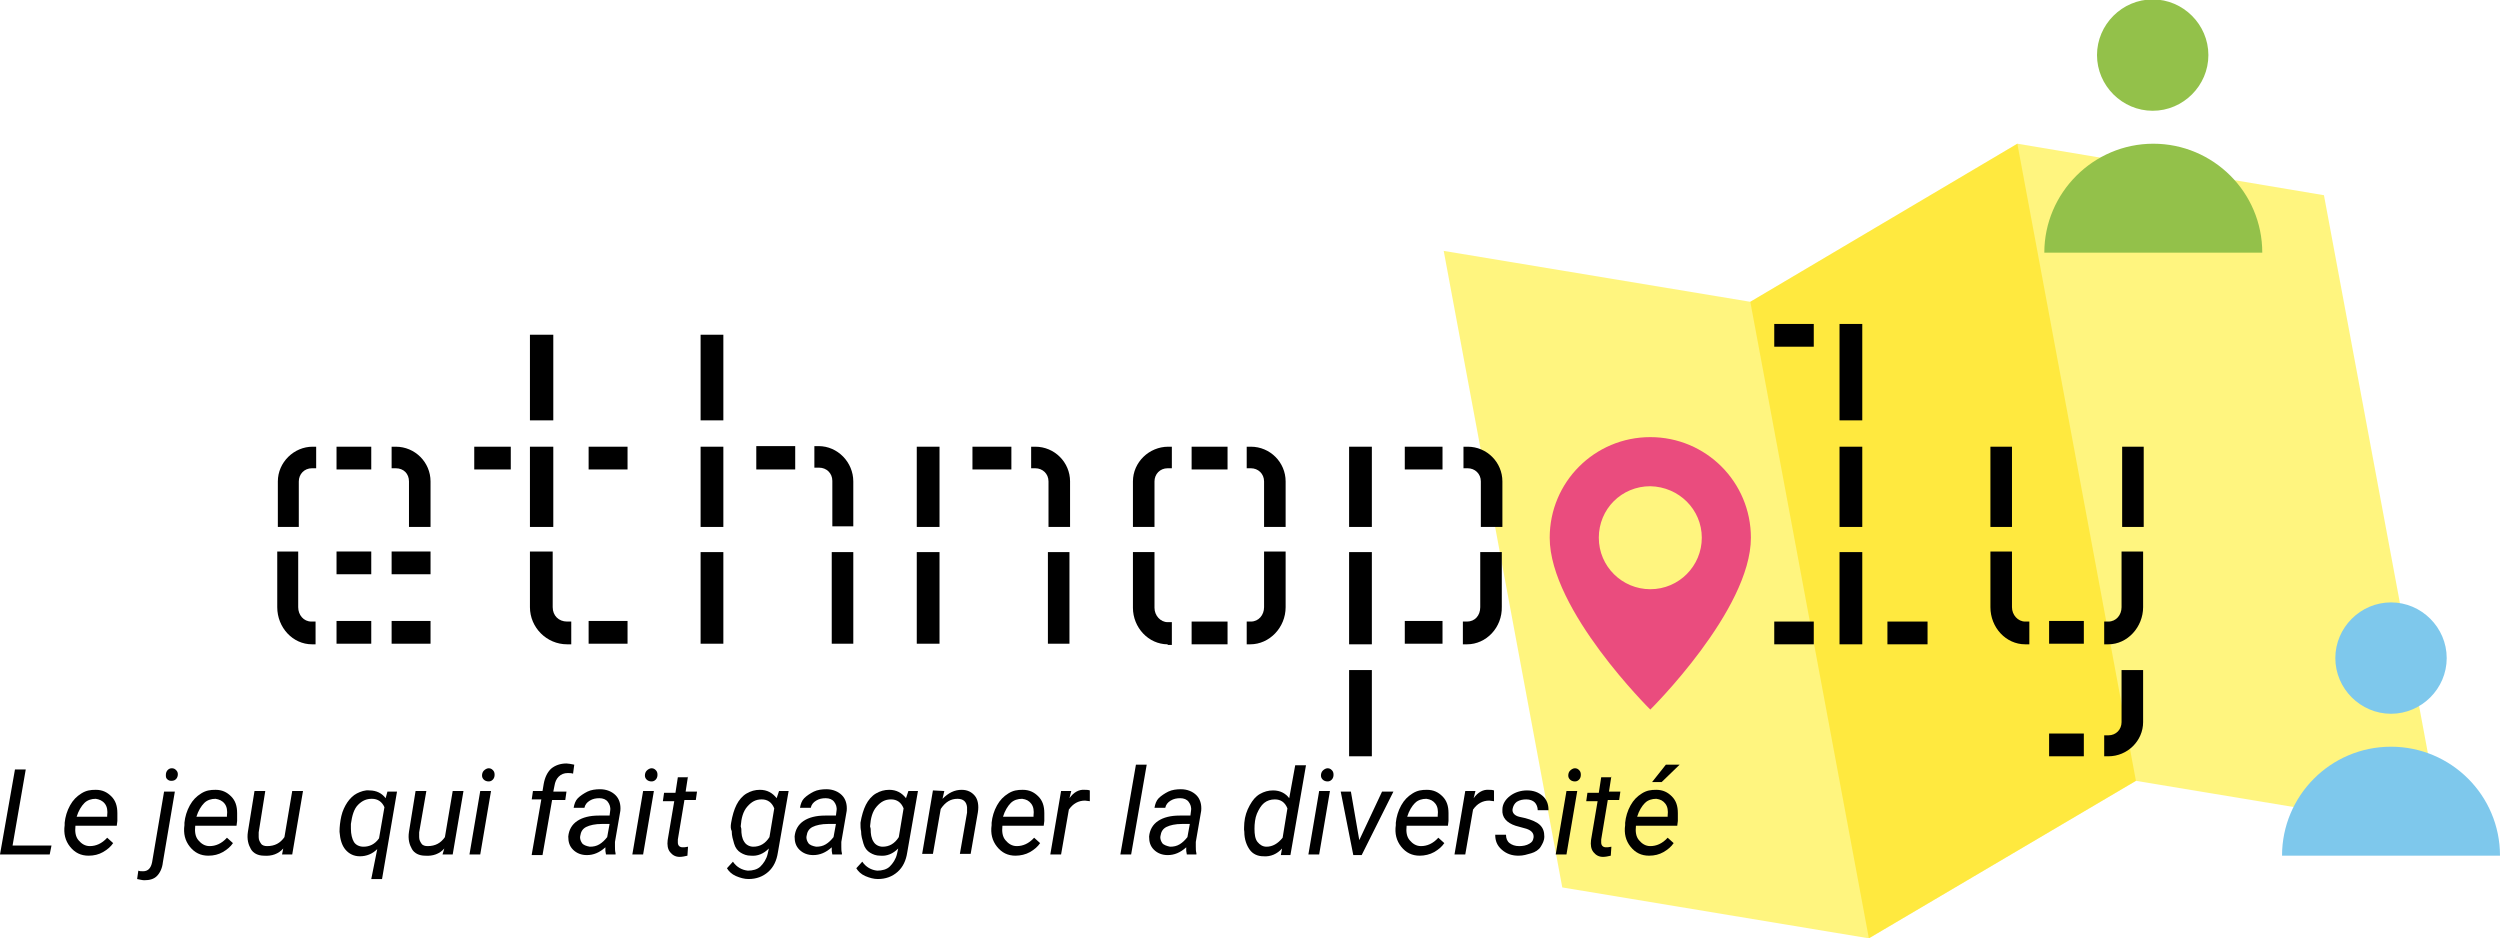 <?xml version="1.0" encoding="utf-8"?>
<!-- Generator: Adobe Illustrator 25.0.0, SVG Export Plug-In . SVG Version: 6.00 Build 0)  -->
<svg version="1.1" xmlns="http://www.w3.org/2000/svg" xmlns:xlink="http://www.w3.org/1999/xlink" x="0px" y="0px"
	 viewBox="0 0 417.5 156.7" style="enable-background:new 0 0 417.5 156.7;" xml:space="preserve">
<style type="text/css">
	.st0{opacity:0.5;fill:#FFEC00;}
	.st1{opacity:0.5;fill:#FFDE00;}
	.st2{fill:#EA4C7E;}
	.st3{fill:#93C14A;}
	.st4{fill:#7EC8EC;}
</style>
<g id="Fond">
</g>
<g id="Layout">
	<g>
		<polygon class="st0" points="336.9,24 388.1,32.6 407.9,138.9 356.7,130.4 312.1,156.7 260.9,148.2 241.1,41.9 292.3,50.4 		"/>
		<polygon class="st1" points="292.3,50.4 312.1,156.7 356.7,130.4 336.9,24 		"/>
		<g>
			<g>
				<g>
					<rect x="56.2" y="74.6" width="5.8" height="3.8"/>
					<path d="M68.3,88v-7.6c0-1.3-0.9-2.2-2.2-2.2h-0.7v-3.6h0.7c3.2,0,5.8,2.6,5.8,5.8V88H68.3z"/>
					<path d="M52.1,78.2c-1.3,0-2.2,1-2.2,2.2V88h-3.5v-7.6c0-3.2,2.7-5.8,5.8-5.8h0.6v3.6H52.1z"/>
					<rect x="65.4" y="92.1" width="6.5" height="3.8"/>
					<rect x="56.2" y="92.1" width="5.8" height="3.8"/>
					<path d="M52.1,107.6c-3.2,0-5.8-2.8-5.8-6.2v-9.3h3.5v9.3c0,1.3,0.9,2.4,2.2,2.4h0.7v3.8H52.1z"/>
					<rect x="65.4" y="103.7" width="6.5" height="3.8"/>
					<rect x="56.2" y="103.7" width="5.8" height="3.8"/>
				</g>
				<g>
					<rect x="88.5" y="55.9" width="3.9" height="14.3"/>
					<rect x="98.3" y="74.6" width="6.5" height="3.8"/>
					<rect x="79.2" y="74.6" width="6.1" height="3.8"/>
					<rect x="88.5" y="74.6" width="3.9" height="13.4"/>
					<path d="M94.7,107.6c-3.4,0-6.2-2.8-6.2-6.2v-9.3h3.8v9.3c0,1.4,1,2.4,2.4,2.4h0.7v3.8H94.7z"/>
					<rect x="98.3" y="103.7" width="6.5" height="3.8"/>
				</g>
				<g>
					<rect x="117" y="55.9" width="3.8" height="14.3"/>
					<rect x="126.3" y="74.5" width="6.5" height="3.9"/>
					<path d="M139,87.9v-7.6c0-1.3-1-2.2-2.2-2.2H136v-3.6h0.7c3.2,0,5.8,2.7,5.8,5.9v7.5H139z"/>
					<rect x="117" y="74.6" width="3.8" height="13.4"/>
					<rect x="138.9" y="92.2" width="3.6" height="15.3"/>
					<rect x="117" y="92.2" width="3.8" height="15.3"/>
				</g>
				<g>
					<rect x="162.4" y="74.6" width="6.5" height="3.8"/>
					<path d="M175.1,88v-7.6c0-1.3-1-2.2-2.2-2.2h-0.7v-3.6h0.7c3.2,0,5.8,2.6,5.8,5.8V88H175.1z"/>
					<rect x="153.1" y="74.6" width="3.8" height="13.4"/>
					<rect x="175" y="92.2" width="3.6" height="15.3"/>
					<rect x="153.1" y="92.2" width="3.8" height="15.3"/>
				</g>
				<g>
					<rect x="199" y="74.6" width="6" height="3.8"/>
					<path d="M211.1,88v-7.6c0-1.3-1-2.2-2.2-2.2h-0.7v-3.6h0.7c3.2,0,5.8,2.6,5.8,5.8V88H211.1z"/>
					<path d="M195,78.2c-1.3,0-2.2,1-2.2,2.2V88h-3.6v-7.6c0-3.2,2.7-5.8,5.9-5.8h0.6v3.6H195z"/>
					<path d="M208.8,107.6h-0.6v-3.8h0.7c1.3,0,2.2-1.1,2.2-2.4v-9.3h3.6v9.3C214.7,104.8,212,107.6,208.8,107.6z"/>
					<path d="M195,107.6c-3.2,0-5.8-2.8-5.8-6.1v-9.3h3.6v9.3c0,1.3,1,2.4,2.2,2.4h0.7v3.8H195z"/>
					<rect x="199" y="103.8" width="6" height="3.8"/>
				</g>
				<g>
					<path d="M247.3,88v-7.6c0-1.3-1-2.2-2.2-2.2h-0.7v-3.6h0.7c3.2,0,5.8,2.6,5.8,5.8V88H247.3z"/>
					<rect x="234.6" y="74.6" width="6.3" height="3.8"/>
					<rect x="225.3" y="74.6" width="3.8" height="13.4"/>
					<path d="M245,107.6h-0.7v-3.8h0.7c1.3,0,2.2-1,2.2-2.4v-9.2h3.6v9.1C250.9,104.8,248.2,107.6,245,107.6z"/>
					<rect x="225.3" y="92.2" width="3.8" height="15.4"/>
					<rect x="234.6" y="103.7" width="6.3" height="3.8"/>
					<rect x="225.3" y="111.9" width="3.8" height="14.4"/>
				</g>
				<g>
					<rect x="307.2" y="54.1" width="3.8" height="16.1"/>
					<rect x="307.2" y="74.6" width="3.8" height="13.4"/>
					<rect x="307.2" y="92.2" width="3.8" height="15.4"/>
					<rect x="315.2" y="103.8" width="6.7" height="3.8"/>
					<rect x="296.3" y="103.8" width="6.6" height="3.8"/>
				</g>
				<g>
					<rect x="354.4" y="74.6" width="3.6" height="13.4"/>
					<rect x="332.4" y="74.6" width="3.6" height="13.4"/>
					<path d="M352.1,107.6h-0.7v-3.8h0.7c1.3,0,2.2-1.1,2.2-2.4v-9.3h3.6v9.3C357.9,104.7,355.3,107.6,352.1,107.6z"/>
					<path d="M338.2,107.6c-3.2,0-5.8-2.8-5.8-6.2v-9.3h3.6v9.3c0,1.3,1,2.4,2.2,2.4h0.7v3.8H338.2z"/>
					<rect x="342.2" y="103.7" width="5.8" height="3.8"/>
					<path d="M352.1,126.3h-0.7v-3.5h0.7c1.3,0,2.2-1,2.2-2.2v-8.7h3.6v8.7C357.9,123.7,355.3,126.3,352.1,126.3z"/>
					<rect x="342.2" y="122.5" width="5.8" height="3.8"/>
				</g>
				<g>
					<rect x="296.3" y="54.1" width="6.6" height="3.8"/>
				</g>
			</g>
		</g>
	</g>
	<g>
		<path class="st2" d="M284.2,89.8c0,4.7-3.8,8.6-8.6,8.6c-4.7,0-8.6-3.8-8.6-8.6s3.8-8.6,8.6-8.6C280.4,81.3,284.2,85.1,284.2,89.8
			z M292.4,89.8c0-9.3-7.5-16.8-16.8-16.8c-9.3,0-16.8,7.5-16.8,16.8c0,12.1,16.8,28.7,16.8,28.7S292.4,101.9,292.4,89.8z"/>
	</g>
	<path class="st3" d="M368.8,9.2c0,5.1-4.2,9.3-9.3,9.3s-9.3-4.2-9.3-9.3s4.2-9.3,9.3-9.3S368.8,4.1,368.8,9.2z M377.8,42.2
		c0-10.1-8.2-18.2-18.2-18.2s-18.2,8.2-18.2,18.2H377.8z"/>
	<g>
		<path class="st4" d="M408.6,109.9c0,5.1-4.2,9.3-9.3,9.3c-5.1,0-9.3-4.2-9.3-9.3c0-5.1,4.2-9.3,9.3-9.3
			C404.4,100.6,408.6,104.8,408.6,109.9z M417.5,142.9c0-10.1-8.2-18.2-18.2-18.2c-10.1,0-18.2,8.2-18.2,18.2H417.5z"/>
	</g>
	<g>
		<path d="M2.1,141.2h6.5l-0.3,1.5H0l2.5-14.2h1.8L2.1,141.2z"/>
		<path d="M14.8,142.9c-1.3,0-2.3-0.5-3.1-1.5s-1.1-2.2-0.9-3.6l0-0.4c0.1-1,0.4-2,0.9-2.9s1.1-1.5,1.9-2s1.5-0.6,2.4-0.6
			c1.1,0,1.9,0.4,2.6,1.1s1,1.6,1,2.8c0,0.4,0,0.8,0,1.3l-0.1,0.8h-6.9c-0.1,1,0,1.8,0.5,2.4s1.1,1,1.9,1c1,0,2-0.4,2.9-1.4l1,0.9
			c-0.4,0.6-1,1.1-1.7,1.5S15.7,142.9,14.8,142.9z M16,133.4c-0.7,0-1.4,0.2-1.9,0.7s-1,1.3-1.3,2.3l5.1,0l0-0.2
			c0.1-0.8,0-1.5-0.4-2S16.6,133.5,16,133.4z"/>
		<path d="M29.2,132.2l-2,11.8c-0.1,1-0.5,1.8-1,2.3S25,147,24.1,147c-0.3,0-0.7-0.1-1.2-0.2l0.2-1.4c0.2,0.1,0.5,0.1,0.8,0.1
			c0.8,0,1.3-0.5,1.5-1.5l2-11.8H29.2z M27.7,129.4c0-0.3,0.1-0.6,0.3-0.8s0.4-0.3,0.7-0.3c0.3,0,0.5,0.1,0.7,0.3s0.3,0.4,0.3,0.7
			c0,0.3-0.1,0.6-0.3,0.8s-0.4,0.3-0.8,0.3c-0.3,0-0.5-0.1-0.7-0.3S27.7,129.7,27.7,129.4z"/>
		<path d="M34.8,142.9c-1.3,0-2.3-0.5-3.1-1.5s-1.1-2.2-0.9-3.6l0-0.4c0.1-1,0.4-2,0.9-2.9s1.1-1.5,1.9-2s1.5-0.6,2.4-0.6
			c1.1,0,1.9,0.4,2.6,1.1s1,1.6,1,2.8c0,0.4,0,0.8,0,1.3l-0.1,0.8h-6.9c-0.1,1,0,1.8,0.5,2.4s1.1,1,1.9,1c1,0,2-0.4,2.9-1.4l1,0.9
			c-0.4,0.6-1,1.1-1.7,1.5S35.7,142.9,34.8,142.9z M36,133.4c-0.7,0-1.4,0.2-1.9,0.7s-1,1.3-1.3,2.3l5.1,0l0-0.2
			c0.1-0.8,0-1.5-0.4-2S36.6,133.5,36,133.4z"/>
		<path d="M47.3,141.7c-0.8,0.9-1.9,1.3-3.2,1.2c-1,0-1.8-0.4-2.2-1.1s-0.7-1.6-0.5-2.9l1.1-6.8h1.8l-1.1,6.9c0,0.3,0,0.6,0,0.8
			c0,0.5,0.2,0.8,0.4,1.1s0.6,0.4,1,0.4c1.3,0,2.2-0.5,2.9-1.5l1.3-7.7h1.8l-1.8,10.6h-1.7L47.3,141.7z"/>
		<path d="M61.7,132c1.2,0,2.1,0.5,2.7,1.3l0.3-1.1h1.6l-2.5,14.6h-1.8l1-5c-0.8,0.8-1.8,1.2-2.9,1.2c-1,0-1.8-0.4-2.4-1.1
			s-0.9-1.7-1-3c0-0.8,0.1-1.7,0.3-2.6s0.6-1.7,1-2.3s1-1.2,1.6-1.5S61,131.9,61.7,132z M58.6,137.6l0,0.8c0,0.9,0.2,1.7,0.5,2.2
			s0.9,0.8,1.6,0.8c1,0,1.9-0.4,2.6-1.4l0.9-5.2c-0.4-0.9-1.1-1.4-2.1-1.4c-0.9,0-1.6,0.3-2.3,1S58.8,136.2,58.6,137.6z"/>
		<path d="M74.2,141.7c-0.8,0.9-1.9,1.3-3.2,1.2c-1,0-1.8-0.4-2.2-1.1s-0.7-1.6-0.5-2.9l1.1-6.8h1.8L70,139c0,0.3,0,0.6,0,0.8
			c0,0.5,0.2,0.8,0.4,1.1s0.6,0.4,1,0.4c1.3,0,2.2-0.5,2.9-1.5l1.3-7.7h1.8l-1.8,10.6h-1.7L74.2,141.7z"/>
		<path d="M80.2,142.7h-1.8l1.8-10.6H82L80.2,142.7z M81.6,128.3c0.3,0,0.5,0.1,0.7,0.3s0.3,0.4,0.3,0.8c0,0.3-0.1,0.6-0.3,0.8
			s-0.4,0.3-0.7,0.3s-0.6-0.1-0.8-0.3s-0.3-0.4-0.3-0.7s0.1-0.6,0.3-0.8S81.3,128.3,81.6,128.3z"/>
		<path d="M88.8,142.7l1.6-9.2h-1.6l0.2-1.4h1.6l0.2-1.2c0.2-1.1,0.6-1.9,1.2-2.5c0.7-0.6,1.6-0.9,2.6-0.9c0.3,0,0.8,0.1,1.3,0.2
			l-0.2,1.5c-0.3-0.1-0.6-0.1-0.9-0.1c-0.6,0-1.1,0.2-1.5,0.6c-0.4,0.4-0.6,0.9-0.7,1.5l-0.2,1h2.2l-0.2,1.4h-2.2l-1.6,9.2H88.8z"/>
		<path d="M101.2,142.7c0-0.2-0.1-0.4-0.1-0.6l0-0.6c-1,0.9-2,1.3-3.1,1.3c-0.9,0-1.7-0.3-2.3-0.9s-0.8-1.3-0.8-2.2
			c0.1-1.1,0.6-2,1.5-2.6s2.1-0.9,3.6-0.9l1.8,0l0.1-0.8c0.1-0.6-0.1-1.1-0.4-1.5s-0.8-0.6-1.4-0.6c-0.6,0-1.1,0.1-1.6,0.4
			s-0.8,0.7-0.9,1.2l-1.8,0c0.1-0.6,0.3-1.2,0.7-1.6s1-0.8,1.6-1.1s1.4-0.4,2.1-0.4c1.1,0,2,0.4,2.6,1s0.9,1.5,0.8,2.6l-0.9,5.2
			l0,0.8c0,0.4,0,0.7,0.1,1.1l0,0.2H101.2z M98.5,141.4c0.6,0,1.1-0.1,1.6-0.4s0.9-0.7,1.3-1.2l0.4-2.2l-1.3,0c-1.1,0-2,0.2-2.6,0.5
			s-0.9,0.8-1,1.5c-0.1,0.5,0.1,0.9,0.3,1.2S97.9,141.3,98.5,141.4z"/>
		<path d="M107.4,142.7h-1.8l1.8-10.6h1.8L107.4,142.7z M108.8,128.3c0.3,0,0.5,0.1,0.7,0.3s0.3,0.4,0.3,0.8c0,0.3-0.1,0.6-0.3,0.8
			s-0.4,0.3-0.7,0.3s-0.6-0.1-0.8-0.3s-0.3-0.4-0.3-0.7s0.1-0.6,0.3-0.8S108.5,128.3,108.8,128.3z"/>
		<path d="M114.9,129.6l-0.4,2.6h1.9l-0.2,1.4h-1.9l-1.1,6.6c0,0.2,0,0.3,0,0.5c0,0.5,0.3,0.8,0.8,0.8c0.2,0,0.5,0,0.9-0.1l-0.1,1.5
			c-0.4,0.1-0.9,0.2-1.3,0.2c-0.7,0-1.2-0.3-1.6-0.8s-0.5-1.2-0.4-2l1.1-6.5h-1.9l0.2-1.4h1.9l0.4-2.6H114.9z"/>
		<path d="M122.1,137.4c0.2-1.2,0.5-2.2,0.9-3s1-1.5,1.7-1.9s1.4-0.6,2.2-0.6c1.2,0,2.1,0.5,2.8,1.4l0.4-1.2h1.6l-1.8,10.3
			c-0.2,1.3-0.7,2.4-1.6,3.2s-2,1.2-3.3,1.2c-0.7,0-1.4-0.2-2.1-0.5s-1.2-0.8-1.5-1.3l1-1.1c0.6,0.9,1.5,1.4,2.5,1.5
			c0.8,0,1.6-0.2,2.1-0.7s1-1.2,1.2-2.1l0.2-0.9c-0.9,0.9-1.9,1.3-3,1.2c-0.7,0-1.2-0.2-1.7-0.5s-0.9-0.8-1.1-1.5s-0.4-1.3-0.4-2.1
			C122,138.4,122,138,122.1,137.4z M123.8,138.4c0,0.9,0.1,1.6,0.5,2.2c0.3,0.5,0.9,0.8,1.5,0.8c1.1,0,2-0.5,2.7-1.6l0.8-4.8
			c-0.4-1-1.1-1.5-2.1-1.5c-1,0-1.7,0.4-2.4,1.2s-1,1.9-1.1,3.3L123.8,138.4z"/>
		<path d="M139,142.7c0-0.2-0.1-0.4-0.1-0.6l0-0.6c-1,0.9-2,1.3-3.1,1.3c-0.9,0-1.7-0.3-2.3-0.9s-0.8-1.3-0.8-2.2
			c0.1-1.1,0.6-2,1.5-2.6s2.1-0.9,3.6-0.9l1.8,0l0.1-0.8c0.1-0.6-0.1-1.1-0.4-1.5s-0.8-0.6-1.4-0.6c-0.6,0-1.1,0.1-1.6,0.4
			s-0.8,0.7-0.9,1.2l-1.8,0c0.1-0.6,0.3-1.2,0.7-1.6s1-0.8,1.6-1.1s1.4-0.4,2.1-0.4c1.1,0,2,0.4,2.6,1s0.9,1.5,0.8,2.6l-0.9,5.2
			l0,0.8c0,0.4,0,0.7,0.1,1.1l0,0.2H139z M136.3,141.4c0.6,0,1.1-0.1,1.6-0.4s0.9-0.7,1.3-1.2l0.4-2.2l-1.3,0c-1.1,0-2,0.2-2.6,0.5
			s-0.9,0.8-1,1.5c-0.1,0.5,0.1,0.9,0.3,1.2S135.7,141.3,136.3,141.4z"/>
		<path d="M143.7,137.4c0.2-1.2,0.5-2.2,0.9-3s1-1.5,1.7-1.9s1.4-0.6,2.2-0.6c1.2,0,2.1,0.5,2.8,1.4l0.4-1.2h1.6l-1.8,10.3
			c-0.2,1.3-0.7,2.4-1.6,3.2s-2,1.2-3.3,1.2c-0.7,0-1.4-0.2-2.1-0.5s-1.2-0.8-1.5-1.3l1-1.1c0.6,0.9,1.5,1.4,2.5,1.5
			c0.8,0,1.6-0.2,2.1-0.7s1-1.2,1.2-2.1l0.2-0.9c-0.9,0.9-1.9,1.3-3,1.2c-0.7,0-1.2-0.2-1.7-0.5s-0.9-0.8-1.1-1.5s-0.4-1.3-0.4-2.1
			C143.7,138.4,143.7,138,143.7,137.4z M145.4,138.4c0,0.9,0.1,1.6,0.5,2.2c0.3,0.5,0.9,0.8,1.5,0.8c1.1,0,2-0.5,2.7-1.6l0.8-4.8
			c-0.4-1-1.1-1.5-2.1-1.5c-1,0-1.7,0.4-2.4,1.2s-1,1.9-1.1,3.3L145.4,138.4z"/>
		<path d="M157.7,132.1l-0.3,1.3c1-1,2-1.5,3.2-1.5c1,0,1.7,0.4,2.2,1s0.7,1.6,0.5,2.8l-1.2,6.9h-1.8l1.2-6.9c0-0.3,0-0.6,0-0.9
			c-0.1-0.9-0.6-1.4-1.6-1.4c-1.1,0-2,0.5-2.8,1.7l-1.3,7.5h-1.8l1.8-10.6L157.7,132.1z"/>
		<path d="M169.6,142.9c-1.3,0-2.3-0.5-3.1-1.5s-1.1-2.2-0.9-3.6l0-0.4c0.1-1,0.4-2,0.9-2.9s1.1-1.5,1.9-2s1.5-0.6,2.4-0.6
			c1.1,0,1.9,0.4,2.6,1.1s1,1.6,1,2.8c0,0.4,0,0.8,0,1.3l-0.1,0.8h-6.9c-0.1,1,0,1.8,0.5,2.4s1.1,1,1.9,1c1,0,2-0.4,2.9-1.4l1,0.9
			c-0.4,0.6-1,1.1-1.7,1.5S170.4,142.9,169.6,142.9z M170.7,133.4c-0.7,0-1.4,0.2-1.9,0.7s-1,1.3-1.3,2.3l5.1,0l0-0.2
			c0.1-0.8,0-1.5-0.4-2S171.4,133.5,170.7,133.4z"/>
		<path d="M182,133.8l-0.8-0.1c-1.1,0-2,0.5-2.7,1.5l-1.3,7.5h-1.8l1.8-10.6l1.7,0l-0.3,1.2c0.7-1,1.6-1.5,2.6-1.4
			c0.2,0,0.5,0,0.8,0.1L182,133.8z"/>
		<path d="M188.9,142.7h-1.8l2.6-15h1.8L188.9,142.7z"/>
		<path d="M198.2,142.7c0-0.2-0.1-0.4-0.1-0.6l0-0.6c-1,0.9-2,1.3-3.1,1.3c-0.9,0-1.7-0.3-2.3-0.9s-0.8-1.3-0.8-2.2
			c0.1-1.1,0.6-2,1.5-2.6s2.1-0.9,3.6-0.9l1.8,0l0.1-0.8c0.1-0.6-0.1-1.1-0.4-1.5s-0.8-0.6-1.4-0.6c-0.6,0-1.1,0.1-1.6,0.4
			s-0.8,0.7-0.9,1.2l-1.8,0c0.1-0.6,0.3-1.2,0.7-1.6s1-0.8,1.6-1.1s1.4-0.4,2.1-0.4c1.1,0,2,0.4,2.6,1s0.9,1.5,0.8,2.6l-0.9,5.2
			l0,0.8c0,0.4,0,0.7,0.1,1.1l0,0.2H198.2z M195.4,141.4c0.6,0,1.1-0.1,1.6-0.4s0.9-0.7,1.3-1.2l0.4-2.2l-1.3,0
			c-1.1,0-2,0.2-2.6,0.5s-0.9,0.8-1,1.5c-0.1,0.5,0.1,0.9,0.3,1.2S194.9,141.3,195.4,141.4z"/>
		<path d="M207.8,137.4c0.1-1.1,0.4-2,0.9-2.9s1-1.5,1.7-1.9s1.4-0.6,2.2-0.6c1.2,0,2.1,0.5,2.7,1.3l1-5.5h1.8l-2.6,15h-1.6l0.2-1.1
			c-0.8,0.9-1.9,1.4-3.1,1.3c-1,0-1.8-0.4-2.3-1.1s-0.9-1.7-0.9-3C207.7,138.4,207.8,138,207.8,137.4z M209.5,138.4
			c0,0.9,0.1,1.7,0.5,2.2s0.9,0.8,1.5,0.8c1,0,1.9-0.5,2.7-1.5l0.8-4.9c-0.4-1-1.1-1.5-2.1-1.5c-0.7,0-1.3,0.2-1.8,0.6
			c-0.5,0.4-0.9,1.1-1.2,1.8S209.5,137.6,209.5,138.4z"/>
		<path d="M220.3,142.7h-1.8l1.8-10.6h1.8L220.3,142.7z M221.7,128.3c0.3,0,0.5,0.1,0.7,0.3s0.3,0.4,0.3,0.8c0,0.3-0.1,0.6-0.3,0.8
			s-0.4,0.3-0.7,0.3s-0.6-0.1-0.8-0.3s-0.3-0.4-0.3-0.7s0.1-0.6,0.3-0.8S221.4,128.3,221.7,128.3z"/>
		<path d="M227,140.3l3.8-8.1h1.9l-5.3,10.6H226l-2.1-10.6h1.7L227,140.3z"/>
		<path d="M237.1,142.9c-1.3,0-2.3-0.5-3.1-1.5s-1.1-2.2-0.9-3.6l0-0.4c0.1-1,0.4-2,0.9-2.9s1.1-1.5,1.9-2s1.5-0.6,2.4-0.6
			c1.1,0,1.9,0.4,2.6,1.1s1,1.6,1,2.8c0,0.4,0,0.8,0,1.3l-0.1,0.8h-6.9c-0.1,1,0,1.8,0.5,2.4s1.1,1,1.9,1c1,0,2-0.4,2.9-1.4l1,0.9
			c-0.4,0.6-1,1.1-1.7,1.5S237.9,142.9,237.1,142.9z M238.2,133.4c-0.7,0-1.4,0.2-1.9,0.7s-1,1.3-1.3,2.3l5.1,0l0-0.2
			c0.1-0.8,0-1.5-0.4-2S238.9,133.5,238.2,133.4z"/>
		<path d="M249.5,133.8l-0.8-0.1c-1.1,0-2,0.5-2.7,1.5l-1.3,7.5h-1.8l1.8-10.6l1.7,0l-0.3,1.2c0.7-1,1.6-1.5,2.6-1.4
			c0.2,0,0.5,0,0.8,0.1L249.5,133.8z"/>
		<path d="M256.1,139.9c0.1-0.7-0.3-1.2-1.2-1.5l-1.8-0.5c-1.5-0.5-2.3-1.4-2.2-2.7c0-0.9,0.5-1.7,1.3-2.3s1.8-0.9,2.8-0.9
			c1.1,0,1.9,0.3,2.6,0.9s1,1.4,1,2.4l-1.8,0c0-0.5-0.2-1-0.5-1.3s-0.8-0.5-1.4-0.5c-0.6,0-1.1,0.1-1.6,0.4
			c-0.4,0.3-0.6,0.7-0.7,1.2c-0.1,0.6,0.3,1.1,1.1,1.3l0.9,0.2c1.2,0.3,2.1,0.7,2.6,1.2s0.7,1.1,0.7,1.9c0,0.7-0.3,1.2-0.6,1.7
			s-0.9,0.9-1.6,1.1s-1.3,0.4-2.1,0.4c-1.1,0-2-0.3-2.8-1s-1.1-1.5-1.1-2.5l1.8,0c0,0.6,0.2,1.1,0.6,1.4s0.9,0.5,1.6,0.5
			c0.6,0,1.2-0.1,1.7-0.4S256,140.4,256.1,139.9z"/>
		<path d="M261.6,142.7h-1.8l1.8-10.6h1.8L261.6,142.7z M263,128.3c0.3,0,0.5,0.1,0.7,0.3s0.3,0.4,0.3,0.8c0,0.3-0.1,0.6-0.3,0.8
			s-0.4,0.3-0.7,0.3s-0.6-0.1-0.8-0.3s-0.3-0.4-0.3-0.7s0.1-0.6,0.3-0.8S262.7,128.3,263,128.3z"/>
		<path d="M269.1,129.6l-0.4,2.6h1.9l-0.2,1.4h-1.9l-1.1,6.6c0,0.2,0,0.3,0,0.5c0,0.5,0.3,0.8,0.8,0.8c0.2,0,0.5,0,0.9-0.1l-0.1,1.5
			c-0.4,0.1-0.9,0.2-1.3,0.2c-0.7,0-1.2-0.3-1.6-0.8s-0.5-1.2-0.4-2l1.1-6.5h-1.9l0.2-1.4h1.9l0.4-2.6H269.1z"/>
		<path d="M275.4,142.9c-1.3,0-2.3-0.5-3.1-1.5s-1.1-2.2-0.9-3.6l0-0.4c0.1-1,0.4-2,0.9-2.9s1.1-1.5,1.9-2s1.5-0.6,2.4-0.6
			c1.1,0,1.9,0.4,2.6,1.1s1,1.6,1,2.8c0,0.4,0,0.8,0,1.3l-0.1,0.8h-6.9c-0.1,1,0,1.8,0.5,2.4s1.1,1,1.9,1c1,0,2-0.4,2.9-1.4l1,0.9
			c-0.4,0.6-1,1.1-1.7,1.5S276.3,142.9,275.4,142.9z M276.6,133.4c-0.7,0-1.4,0.2-1.9,0.7s-1,1.3-1.3,2.3l5.1,0l0-0.2
			c0.1-0.8,0-1.5-0.4-2S277.3,133.5,276.6,133.4z M278.2,127.7h2.3l-3,2.9l-1.6,0L278.2,127.7z"/>
	</g>
</g>
</svg>
